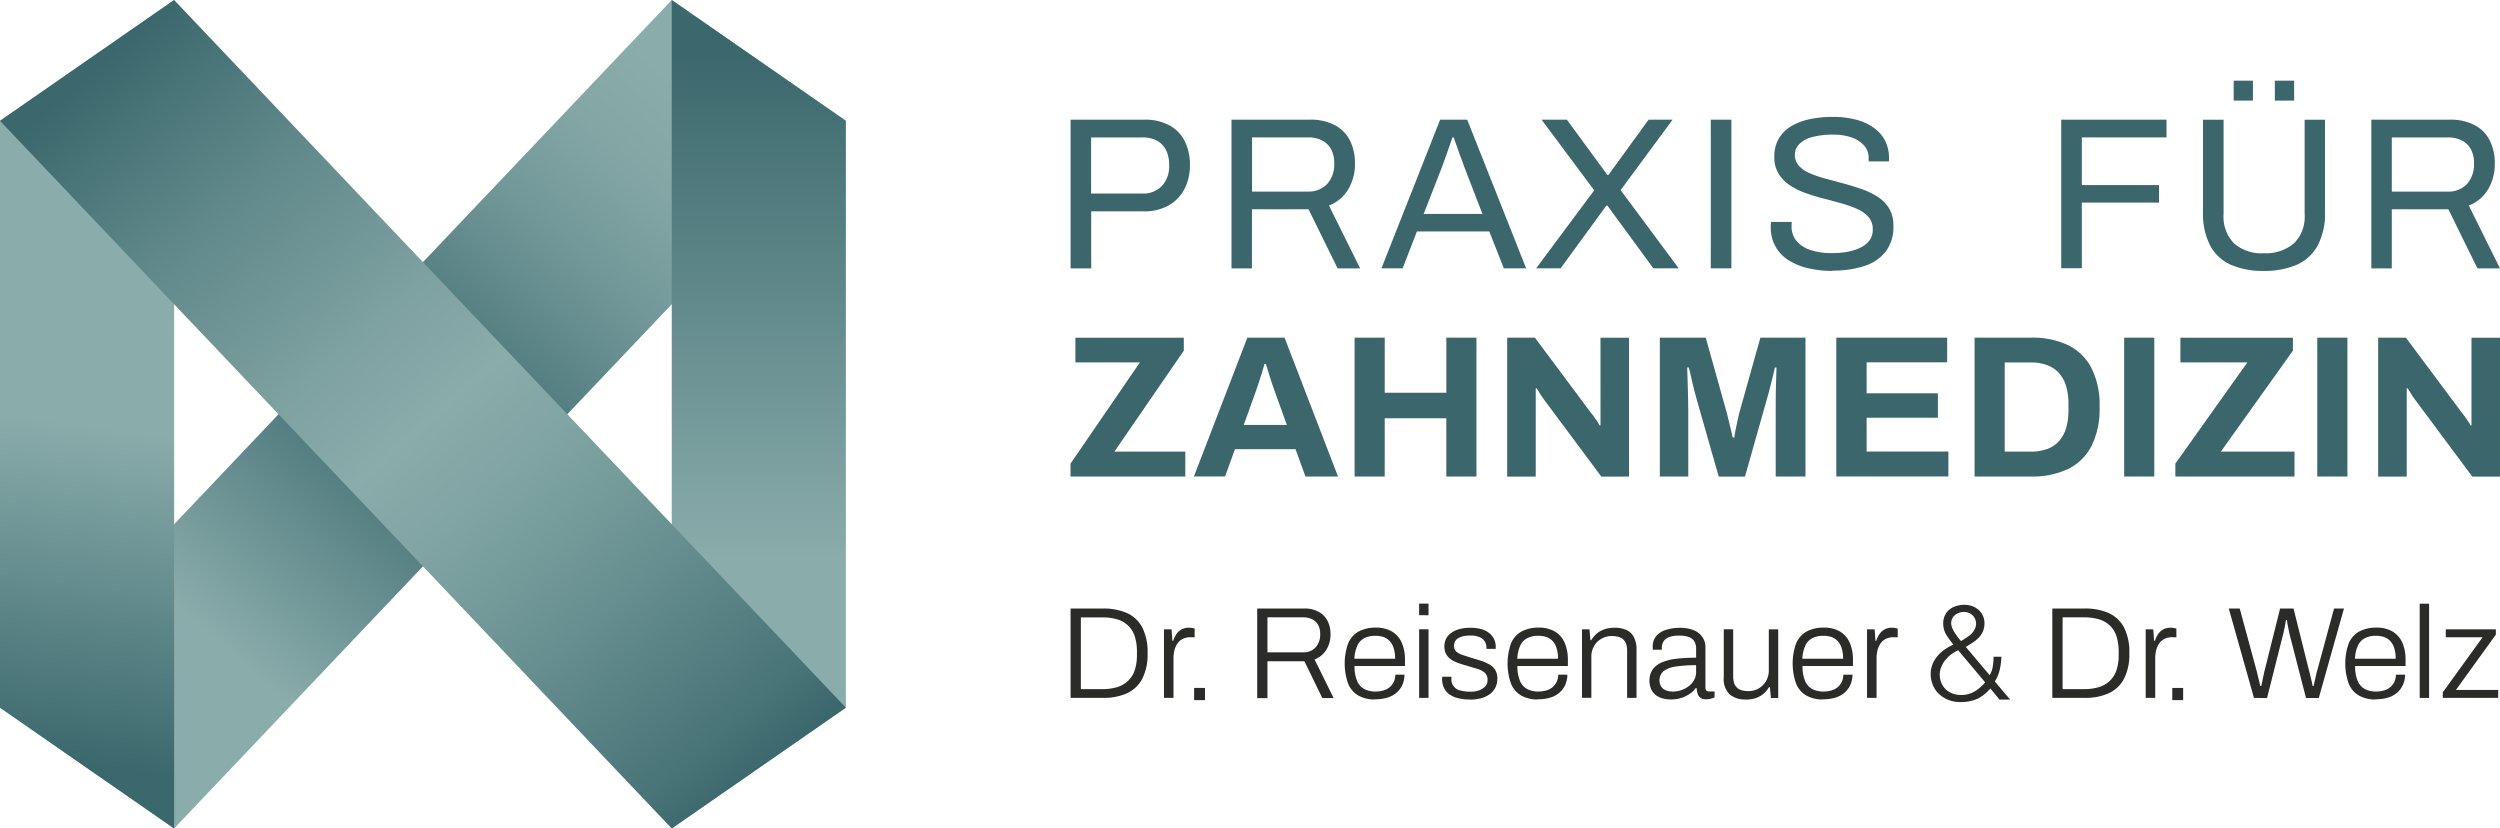 <?xml version="1.0" encoding="UTF-8"?>
<svg xmlns="http://www.w3.org/2000/svg" xmlns:xlink="http://www.w3.org/1999/xlink" width="267.903" height="88.782" viewBox="0 0 267.903 88.782">
  <defs>
    <linearGradient id="a" x1="0.074" y1="0.966" x2="0.93" y2="0.03" gradientUnits="objectBoundingBox">
      <stop offset="0.21" stop-color="#8aacab"></stop>
      <stop offset="0.5" stop-color="#3b686d"></stop>
      <stop offset="0.6" stop-color="#588184"></stop>
      <stop offset="0.71" stop-color="#739899"></stop>
      <stop offset="0.81" stop-color="#84a7a6"></stop>
      <stop offset="0.89" stop-color="#8aacab"></stop>
    </linearGradient>
    <linearGradient id="b" x1="0.486" y1="1.059" x2="0.519" y2="-0.078" gradientUnits="objectBoundingBox">
      <stop offset="0.12" stop-color="#3b686d"></stop>
      <stop offset="0.48" stop-color="#8aacab"></stop>
    </linearGradient>
    <linearGradient id="c" x1="0.5" y1="-0.136" x2="0.5" y2="1.547" xlink:href="#b"></linearGradient>
    <linearGradient id="d" x1="-0.163" y1="-0.242" x2="1.262" y2="1.352" gradientUnits="objectBoundingBox">
      <stop offset="0.2" stop-color="#3b686d"></stop>
      <stop offset="0.3" stop-color="#5f8789"></stop>
      <stop offset="0.41" stop-color="#7ea1a1"></stop>
      <stop offset="0.47" stop-color="#8aacab"></stop>
      <stop offset="0.52" stop-color="#81a5a4"></stop>
      <stop offset="0.6" stop-color="#6b9293"></stop>
      <stop offset="0.71" stop-color="#487377"></stop>
      <stop offset="0.74" stop-color="#3b686d"></stop>
    </linearGradient>
  </defs>
  <path d="M71.985,0,0,75.834,18.659,88.782,90.644,12.948Z" fill="url(#a)"></path>
  <path d="M18.659,0,0,12.948V75.834L18.659,88.782Z" fill="url(#b)"></path>
  <path d="M92.01,0l18.659,12.948V75.834L92.01,88.782Z" transform="translate(-20.025)" fill="url(#c)"></path>
  <path d="M18.659,0,90.644,75.834,71.985,88.782,0,12.948Z" fill="url(#d)"></path>
  <path d="M146.64,32.319V16.39h7.871a5.475,5.475,0,0,1,2.738.618,3.909,3.909,0,0,1,1.635,1.706,5.65,5.65,0,0,1,.548,2.535,5.475,5.475,0,0,1-.6,2.59,4.279,4.279,0,0,1-1.706,1.752,5.279,5.279,0,0,1-2.637.626h-5.641v6.11H146.64Zm2.206-8.011h5.5a2.763,2.763,0,0,0,2.081-.814,3.093,3.093,0,0,0,.775-2.23,3.551,3.551,0,0,0-.329-1.6,2.376,2.376,0,0,0-.954-1.009,3.109,3.109,0,0,0-1.58-.36h-5.5v6.016Z" transform="translate(-31.915 -3.567)" fill="#3b676c"></path>
  <path d="M168.676,32.319V16.39h8.379a5.544,5.544,0,0,1,2.707.595,3.773,3.773,0,0,1,1.612,1.651,5.346,5.346,0,0,1,.532,2.425,5.251,5.251,0,0,1-.743,2.832,4.141,4.141,0,0,1-2.042,1.7l3.341,6.736h-2.417L176.93,25.99h-6.063v6.337H168.66Zm2.206-8.223h5.969a2.716,2.716,0,0,0,2.081-.814,3.152,3.152,0,0,0,.751-2.23,3.092,3.092,0,0,0-.329-1.486,2.3,2.3,0,0,0-.954-.939,3.229,3.229,0,0,0-1.557-.336h-5.969V24.1Z" transform="translate(-36.707 -3.567)" fill="#3b676c"></path>
  <path d="M189.218,32.319l6.29-15.929h2.9l6.314,15.929H202.33l-1.557-3.951H193.02l-1.533,3.951H189.21Zm4.53-5.829h6.29L198.113,21.5c-.047-.141-.117-.336-.211-.579s-.2-.524-.305-.821-.219-.61-.329-.931-.211-.61-.305-.868h-.141c-.11.313-.235.665-.368,1.072s-.282.79-.415,1.174-.258.7-.352.962L193.74,26.5Z" transform="translate(-41.18 -3.567)" fill="#3b676c"></path>
  <path d="M210.41,32.319l6.22-8.356-5.641-7.573H213.7l4.342,5.922h.117l4.3-5.922h2.574l-5.57,7.55,6.22,8.379h-2.715l-4.921-6.713h-.117l-4.9,6.713Z" transform="translate(-45.794 -3.567)" fill="#3b676c"></path>
  <path d="M234.33,32.319V16.39h2.206V32.319Z" transform="translate(-51 -3.567)" fill="#3b676c"></path>
  <path d="M249.192,32.518a11.789,11.789,0,0,1-2.5-.258,6.931,6.931,0,0,1-2.128-.821,4.069,4.069,0,0,1-2.018-3.7c0-.078,0-.156.008-.235s.008-.156.008-.235h2.23c0,.047,0,.117-.008.219s-.008.188-.008.266a2.376,2.376,0,0,0,.555,1.58,3.3,3.3,0,0,0,1.541.962,7.329,7.329,0,0,0,2.238.313,10.458,10.458,0,0,0,1.174-.07,6.455,6.455,0,0,0,1.181-.243,4.538,4.538,0,0,0,1.025-.462,2.258,2.258,0,0,0,.72-.72,1.961,1.961,0,0,0,.266-1.056,1.933,1.933,0,0,0-.454-1.314,3.464,3.464,0,0,0-1.2-.861,11.944,11.944,0,0,0-1.682-.6c-.626-.18-1.275-.352-1.94-.524s-1.314-.368-1.94-.595a7.5,7.5,0,0,1-1.682-.837,4.033,4.033,0,0,1-1.2-1.244,3.379,3.379,0,0,1-.454-1.815,3.847,3.847,0,0,1,.407-1.792,3.7,3.7,0,0,1,1.2-1.338,6.184,6.184,0,0,1,1.987-.837,11.374,11.374,0,0,1,2.715-.289,9.582,9.582,0,0,1,2.331.266,5.97,5.97,0,0,1,1.9.814,3.973,3.973,0,0,1,1.291,1.385,4.053,4.053,0,0,1,.462,2.018v.282h-2.183v-.352a1.988,1.988,0,0,0-.485-1.346,3.173,3.173,0,0,0-1.338-.861,5.631,5.631,0,0,0-1.917-.305,8.473,8.473,0,0,0-2.324.266,2.925,2.925,0,0,0-1.385.767,1.632,1.632,0,0,0-.454,1.127,1.685,1.685,0,0,0,.454,1.2,3.277,3.277,0,0,0,1.2.8,12.64,12.64,0,0,0,1.7.571c.634.172,1.283.344,1.94.524s1.3.383,1.925.6a7.979,7.979,0,0,1,1.7.837,3.886,3.886,0,0,1,1.2,1.252,3.565,3.565,0,0,1,.438,1.846,4.327,4.327,0,0,1-.837,2.754,4.713,4.713,0,0,1-2.3,1.541,10.629,10.629,0,0,1-3.388.485Z" transform="translate(-52.789 -3.484)" fill="#3b676c"></path>
  <path d="M282.33,32.319V16.39h11.282v1.9h-9.075V23.4h8.27v1.878h-8.27v7.033H282.33Z" transform="translate(-61.446 -3.567)" fill="#3b676c"></path>
  <path d="M308.244,31.438a8.561,8.561,0,0,1-3.482-.649,4.614,4.614,0,0,1-2.238-2.058,7.423,7.423,0,0,1-.775-3.607V15.236h2.206V25.359a4.078,4.078,0,0,0,1.127,3.137,4.487,4.487,0,0,0,3.169,1.048,4.694,4.694,0,0,0,3.231-1.048,4.007,4.007,0,0,0,1.158-3.137V15.236h2.183v9.889a7.309,7.309,0,0,1-.79,3.607,4.737,4.737,0,0,1-2.261,2.058,8.756,8.756,0,0,1-3.521.649Zm-3.208-18.252V11.05H307.1v2.136Zm4.413,0V11.05h2.065v2.136Z" transform="translate(-65.673 -2.405)" fill="#3b676c"></path>
  <path d="M324.8,32.319V16.39h8.379a5.543,5.543,0,0,1,2.707.595,3.773,3.773,0,0,1,1.612,1.651,5.346,5.346,0,0,1,.532,2.425,5.251,5.251,0,0,1-.743,2.832,4.141,4.141,0,0,1-2.042,1.7l3.341,6.736h-2.417l-3.114-6.337h-6.063v6.337H324.78ZM327,24.1h5.969a2.716,2.716,0,0,0,2.081-.814,3.152,3.152,0,0,0,.751-2.23,3.092,3.092,0,0,0-.329-1.486,2.3,2.3,0,0,0-.954-.939,3.229,3.229,0,0,0-1.557-.336h-5.969V24.1Z" transform="translate(-70.685 -3.567)" fill="#3b676c"></path>
  <path d="M146.63,61.133V59.748L154.07,48.9h-6.916V46.26h11.618v1.385l-7.44,10.82h7.6v2.668Z" transform="translate(-31.913 -10.068)" fill="#3b676c"></path>
  <path d="M163.53,61.13l5.727-14.88h3.99l5.727,14.88h-3.489L174.42,58.2h-6.486l-1.064,2.926H163.53Zm5.336-5.531h4.624l-1.322-3.669c-.055-.156-.125-.352-.2-.571s-.164-.477-.25-.751-.172-.548-.25-.814-.156-.509-.227-.728H171.1q-.106.411-.282.962c-.117.368-.235.72-.344,1.064s-.211.618-.282.837L168.874,55.6Z" transform="translate(-35.591 -10.066)" fill="#3b676c"></path>
  <path d="M185.54,61.13V46.25h3.231v5.9h6.6v-5.9H198.6V61.13h-3.231V54.887h-6.6V61.13H185.54Z" transform="translate(-40.381 -10.066)" fill="#3b676c"></path>
  <path d="M206.44,61.13V46.25h2.973l5.985,8.027q.129.153.329.422c.133.18.25.36.368.532a2.216,2.216,0,0,1,.235.415h.11V46.258H219.5v14.88h-2.973l-6.118-8.223c-.149-.2-.3-.422-.454-.673s-.274-.43-.344-.563h-.11v9.459H206.44Z" transform="translate(-44.93 -10.066)" fill="#3b676c"></path>
  <path d="M227.35,61.13V46.25h4.921l2.128,7.612c.086.274.172.6.258.978s.18.751.274,1.119.172.7.227.986h.172c.031-.243.078-.54.149-.876s.149-.7.235-1.1.18-.767.282-1.127l2.128-7.589h4.835v14.88h-3.192V54.089c0-.649,0-1.307.008-1.964s.023-1.236.047-1.721.031-.806.031-.954h-.172c-.031.156-.094.454-.2.876s-.227.876-.344,1.353-.235.892-.336,1.236l-2.324,8.223h-2.816l-2.339-8.2c-.086-.305-.188-.665-.289-1.072s-.211-.837-.305-1.283-.188-.821-.274-1.142h-.172c.016.391.031.861.047,1.4s.031,1.1.047,1.666.023,1.1.023,1.573V61.13h-3.036Z" transform="translate(-49.481 -10.066)" fill="#3b676c"></path>
  <path d="M251.52,61.13V46.25H263.4v2.644h-8.629v3.317h7.636v2.621h-7.636v3.622h8.762v2.668H251.52Z" transform="translate(-54.741 -10.066)" fill="#3b676c"></path>
  <path d="M270.46,61.13V46.25h6.071a8.806,8.806,0,0,1,3.951.806,5.554,5.554,0,0,1,2.5,2.441,8.822,8.822,0,0,1,.876,4.193,8.788,8.788,0,0,1-.876,4.186,5.61,5.61,0,0,1-2.5,2.449,8.913,8.913,0,0,1-3.951.806H270.46Zm3.231-2.668h2.816a4.993,4.993,0,0,0,1.737-.282,3.155,3.155,0,0,0,1.26-.837,3.69,3.69,0,0,0,.759-1.385,6.584,6.584,0,0,0,.258-1.94v-.649a6.584,6.584,0,0,0-.258-1.94,3.69,3.69,0,0,0-.759-1.385,3.254,3.254,0,0,0-1.26-.845,4.814,4.814,0,0,0-1.737-.289h-2.816v9.568Z" transform="translate(-58.863 -10.066)" fill="#3b676c"></path>
  <path d="M290.95,61.13V46.25h3.231V61.13Z" transform="translate(-63.322 -10.066)" fill="#3b676c"></path>
  <path d="M297.958,61.133V59.748L305.68,48.9H298.5V46.26h12.056v1.385l-7.722,10.82h7.894v2.668H297.95Z" transform="translate(-64.846 -10.068)" fill="#3b676c"></path>
  <path d="M317.4,61.13V46.25h3.231V61.13Z" transform="translate(-69.079 -10.066)" fill="#3b676c"></path>
  <path d="M325.74,61.13V46.25h2.973l5.985,8.027q.129.153.329.422c.133.18.25.36.368.532a2.216,2.216,0,0,1,.235.415h.11V46.258H338.8v14.88h-2.973l-6.118-8.223c-.149-.2-.3-.422-.454-.673s-.274-.43-.344-.563h-.11v9.459H325.74Z" transform="translate(-70.894 -10.066)" fill="#3b676c"></path>
  <path d="M146.64,92.934V83.35h3.45a6.192,6.192,0,0,1,2.605.493,3.45,3.45,0,0,1,1.635,1.549,5.824,5.824,0,0,1,.563,2.746,5.723,5.723,0,0,1-.563,2.723,3.483,3.483,0,0,1-1.635,1.565,6.069,6.069,0,0,1-2.605.5h-3.45Zm1.1-.947h2.308a5.431,5.431,0,0,0,1.533-.2,3.057,3.057,0,0,0,1.174-.642A2.791,2.791,0,0,0,153.5,90a5.129,5.129,0,0,0,.25-1.69v-.3a5.311,5.311,0,0,0-.25-1.729,2.726,2.726,0,0,0-.735-1.142A2.874,2.874,0,0,0,151.6,84.5a5.505,5.505,0,0,0-1.549-.2h-2.308v7.683Z" transform="translate(-31.915 -18.14)" fill="#2b2c28"></path>
  <path d="M159.43,93.506V86.152h.814l.086,1.228h.094a2.469,2.469,0,0,1,.3-.657,1.646,1.646,0,0,1,.532-.532,1.584,1.584,0,0,1,.853-.211,2.466,2.466,0,0,1,.36.031c.11.023.2.047.25.063V87h-.43a1.838,1.838,0,0,0-.837.172,1.514,1.514,0,0,0-.571.493,2.248,2.248,0,0,0-.329.735,3.458,3.458,0,0,0-.1.861v4.233h-1.009Z" transform="translate(-34.698 -18.713)" fill="#2b2c28"></path>
  <path d="M163.56,95.537V94.23h1.166v1.307Z" transform="translate(-35.597 -20.508)" fill="#2b2c28"></path>
  <path d="M172.2,92.934V83.35h5.031a3.078,3.078,0,0,1,1.573.36,2.335,2.335,0,0,1,.939.97,3,3,0,0,1,.313,1.4,3.071,3.071,0,0,1-.469,1.729,2.574,2.574,0,0,1-1.236,1l2.042,4.139h-1.213l-1.917-3.943H173.3V92.95h-1.1Zm1.1-4.89h3.818a1.716,1.716,0,0,0,1.338-.524,2.029,2.029,0,0,0,.493-1.447,1.946,1.946,0,0,0-.211-.947,1.5,1.5,0,0,0-.618-.61,2.164,2.164,0,0,0-1.009-.219H173.3v3.748Z" transform="translate(-37.478 -18.14)" fill="#2b2c28"></path>
  <path d="M187.435,93.668a3.57,3.57,0,0,1-1.776-.415,2.6,2.6,0,0,1-1.1-1.267,6.464,6.464,0,0,1,0-4.342,2.6,2.6,0,0,1,1.119-1.26,3.769,3.769,0,0,1,1.846-.415,3.307,3.307,0,0,1,1.713.407,2.6,2.6,0,0,1,1.048,1.174,4.527,4.527,0,0,1,.36,1.885v.642h-5.406a3.988,3.988,0,0,0,.266,1.58,1.782,1.782,0,0,0,.759.884,2.514,2.514,0,0,0,1.22.274,2.807,2.807,0,0,0,.931-.141,1.8,1.8,0,0,0,.657-.383,1.743,1.743,0,0,0,.4-.579,1.787,1.787,0,0,0,.141-.7h.978a2.662,2.662,0,0,1-.2,1.025,2.42,2.42,0,0,1-.587.845,2.624,2.624,0,0,1-.97.563,4.305,4.305,0,0,1-1.385.2ZM185.228,89.3h4.358a3.542,3.542,0,0,0-.164-1.166,1.947,1.947,0,0,0-.438-.751,1.68,1.68,0,0,0-.665-.415,2.69,2.69,0,0,0-.861-.125,2.5,2.5,0,0,0-1.174.258,1.678,1.678,0,0,0-.751.806,3.9,3.9,0,0,0-.313,1.4Z" transform="translate(-40.085 -18.711)" fill="#2b2c28"></path>
  <path d="M194.38,83.924V82.68h1.009v1.244Zm0,8.856V85.426h1.009V92.78Z" transform="translate(-42.305 -17.995)" fill="#2b2c28"></path>
  <path d="M200.487,93.673a4.859,4.859,0,0,1-1.283-.149,2.7,2.7,0,0,1-.931-.43,1.807,1.807,0,0,1-.555-.688,2.21,2.21,0,0,1-.188-.939v-.117a.3.3,0,0,1,.016-.117h.994a.813.813,0,0,0-.016.117v.094a1.2,1.2,0,0,0,.978,1.267,3.972,3.972,0,0,0,1.064.125,2.673,2.673,0,0,0,.931-.149,1.647,1.647,0,0,0,.657-.422,1,1,0,0,0,.243-.688.965.965,0,0,0-.313-.782,2.276,2.276,0,0,0-.814-.415c-.336-.1-.688-.2-1.048-.313-.3-.086-.595-.172-.884-.274a3.492,3.492,0,0,1-.79-.368,1.709,1.709,0,0,1-.563-.571,1.681,1.681,0,0,1-.211-.884,1.765,1.765,0,0,1,.188-.821,1.714,1.714,0,0,1,.548-.618,2.742,2.742,0,0,1,.876-.4,4.469,4.469,0,0,1,1.174-.141,4.132,4.132,0,0,1,1.244.164,2.3,2.3,0,0,1,.837.454A1.819,1.819,0,0,1,203.273,88v.25h-.994v-.18a1.174,1.174,0,0,0-.149-.571,1.233,1.233,0,0,0-.516-.477,2.383,2.383,0,0,0-1.1-.2,3.034,3.034,0,0,0-.751.078,1.844,1.844,0,0,0-.532.219.894.894,0,0,0-.321.344.989.989,0,0,0-.1.469.775.775,0,0,0,.258.626,2.133,2.133,0,0,0,.681.352c.282.094.579.188.892.289s.642.188.97.3a5.336,5.336,0,0,1,.915.376,1.835,1.835,0,0,1,.673.595,1.732,1.732,0,0,1,.25.97,2.083,2.083,0,0,1-.227.986,1.977,1.977,0,0,1-.618.7,2.752,2.752,0,0,1-.931.422,4.621,4.621,0,0,1-1.166.141Z" transform="translate(-42.991 -18.715)" fill="#2b2c28"></path>
  <path d="M209.745,93.668a3.57,3.57,0,0,1-1.776-.415,2.6,2.6,0,0,1-1.1-1.267,6.463,6.463,0,0,1,0-4.342,2.6,2.6,0,0,1,1.119-1.26,3.769,3.769,0,0,1,1.846-.415,3.307,3.307,0,0,1,1.713.407,2.6,2.6,0,0,1,1.048,1.174,4.527,4.527,0,0,1,.36,1.885v.642h-5.406a3.988,3.988,0,0,0,.266,1.58,1.782,1.782,0,0,0,.759.884,2.514,2.514,0,0,0,1.22.274,2.807,2.807,0,0,0,.931-.141,1.8,1.8,0,0,0,.657-.383,1.744,1.744,0,0,0,.4-.579,1.787,1.787,0,0,0,.141-.7h.978a2.662,2.662,0,0,1-.2,1.025,2.42,2.42,0,0,1-.587.845,2.624,2.624,0,0,1-.97.563,4.306,4.306,0,0,1-1.385.2ZM207.538,89.3H211.9a3.542,3.542,0,0,0-.164-1.166,1.947,1.947,0,0,0-.438-.751,1.68,1.68,0,0,0-.665-.415,2.69,2.69,0,0,0-.861-.125,2.5,2.5,0,0,0-1.174.258,1.678,1.678,0,0,0-.751.806,3.9,3.9,0,0,0-.313,1.4Z" transform="translate(-44.941 -18.711)" fill="#2b2c28"></path>
  <path d="M216.686,93.506V86.152h.8l.1,1.158h.094a2.774,2.774,0,0,1,.7-.79,2.658,2.658,0,0,1,.845-.415,3.545,3.545,0,0,1,.97-.125,3.061,3.061,0,0,1,1.22.227,1.682,1.682,0,0,1,.814.751,2.855,2.855,0,0,1,.3,1.408V93.5h-1.009V88.468a2.081,2.081,0,0,0-.125-.8,1.2,1.2,0,0,0-.352-.485,1.3,1.3,0,0,0-.524-.243,2.94,2.94,0,0,0-.665-.07,2.169,2.169,0,0,0-1.056.274,2.124,2.124,0,0,0-.806.775,2.326,2.326,0,0,0-.305,1.228v4.342H216.67Z" transform="translate(-47.156 -18.713)" fill="#2b2c28"></path>
  <path d="M228.264,93.673a3.484,3.484,0,0,1-.853-.1,2.187,2.187,0,0,1-.751-.336,1.655,1.655,0,0,1-.524-.626,2.089,2.089,0,0,1-.2-.962,2,2,0,0,1,.368-1.236,2.439,2.439,0,0,1,1.041-.751,5.858,5.858,0,0,1,1.588-.368,19.518,19.518,0,0,1,2-.1v-.939a1.6,1.6,0,0,0-.164-.759,1.118,1.118,0,0,0-.555-.493,2.883,2.883,0,0,0-1.127-.172,2.737,2.737,0,0,0-1.1.18,1.077,1.077,0,0,0-.563.469,1.255,1.255,0,0,0-.164.634v.227h-.962a.863.863,0,0,1-.016-.141v-.164a1.737,1.737,0,0,1,.36-1.142,2.188,2.188,0,0,1,1.033-.673,4.863,4.863,0,0,1,1.533-.227,3.79,3.79,0,0,1,1.479.258,2.074,2.074,0,0,1,.923.735,1.96,1.96,0,0,1,.321,1.142v4.217a.5.5,0,0,0,.1.368.385.385,0,0,0,.289.1h.587v.642a4.087,4.087,0,0,1-.438.141,1.92,1.92,0,0,1-.485.055.977.977,0,0,1-.579-.156.825.825,0,0,1-.305-.43,2.8,2.8,0,0,1-.117-.618h-.094a2.569,2.569,0,0,1-.681.649,3.645,3.645,0,0,1-.9.422,3.771,3.771,0,0,1-1.048.149Zm.211-.853a2.676,2.676,0,0,0,.892-.156,2.8,2.8,0,0,0,.782-.422,2.126,2.126,0,0,0,.563-.649,1.691,1.691,0,0,0,.219-.837V90a14.047,14.047,0,0,0-2.175.141,2.854,2.854,0,0,0-1.314.493,1.328,1.328,0,0,0-.25,1.666,1.086,1.086,0,0,0,.524.4,2.1,2.1,0,0,0,.751.125Z" transform="translate(-49.174 -18.715)" fill="#2b2c28"></path>
  <path d="M238.441,93.716a2.586,2.586,0,0,1-1.69-.532,2.288,2.288,0,0,1-.642-1.862V86.19h1.009v5.031a2.081,2.081,0,0,0,.125.8,1.2,1.2,0,0,0,.352.485,1.3,1.3,0,0,0,.524.243,2.848,2.848,0,0,0,.649.07,2.169,2.169,0,0,0,1.056-.274,2.2,2.2,0,0,0,.806-.782,2.336,2.336,0,0,0,.305-1.22V86.2h1.009v7.354h-.782l-.11-1.158h-.1a2.767,2.767,0,0,1-.688.79,2.619,2.619,0,0,1-.837.415,3.545,3.545,0,0,1-.97.125Z" transform="translate(-51.387 -18.758)" fill="#2b2c28"></path>
  <path d="M248.795,93.668a3.57,3.57,0,0,1-1.776-.415,2.6,2.6,0,0,1-1.1-1.267,6.463,6.463,0,0,1,0-4.342,2.6,2.6,0,0,1,1.119-1.26,3.769,3.769,0,0,1,1.846-.415,3.307,3.307,0,0,1,1.713.407,2.6,2.6,0,0,1,1.048,1.174,4.527,4.527,0,0,1,.36,1.885v.642H246.6a3.988,3.988,0,0,0,.266,1.58,1.782,1.782,0,0,0,.759.884,2.514,2.514,0,0,0,1.22.274,2.807,2.807,0,0,0,.931-.141,1.8,1.8,0,0,0,.657-.383,1.744,1.744,0,0,0,.4-.579,1.787,1.787,0,0,0,.141-.7h.978a2.662,2.662,0,0,1-.2,1.025,2.42,2.42,0,0,1-.587.845,2.624,2.624,0,0,1-.97.563,4.306,4.306,0,0,1-1.385.2ZM246.588,89.3h4.358a3.542,3.542,0,0,0-.164-1.166,1.947,1.947,0,0,0-.438-.751,1.68,1.68,0,0,0-.665-.415,2.69,2.69,0,0,0-.861-.125,2.5,2.5,0,0,0-1.174.258,1.678,1.678,0,0,0-.751.806,3.9,3.9,0,0,0-.313,1.4Z" transform="translate(-53.439 -18.711)" fill="#2b2c28"></path>
  <path d="M255.73,93.506V86.152h.814l.086,1.228h.094a2.467,2.467,0,0,1,.3-.657,1.646,1.646,0,0,1,.532-.532,1.584,1.584,0,0,1,.853-.211,2.466,2.466,0,0,1,.36.031c.11.023.2.047.25.063V87h-.43a1.838,1.838,0,0,0-.837.172,1.514,1.514,0,0,0-.571.493,2.248,2.248,0,0,0-.329.735,3.456,3.456,0,0,0-.1.861v4.233h-1.009Z" transform="translate(-55.657 -18.713)" fill="#2b2c28"></path>
  <path d="M281.11,92.934V83.35h3.45a6.192,6.192,0,0,1,2.605.493,3.45,3.45,0,0,1,1.635,1.549,5.824,5.824,0,0,1,.563,2.746,5.723,5.723,0,0,1-.563,2.723,3.483,3.483,0,0,1-1.635,1.565,6.069,6.069,0,0,1-2.605.5h-3.45Zm1.1-.947h2.308a5.431,5.431,0,0,0,1.533-.2,3.057,3.057,0,0,0,1.174-.642A2.79,2.79,0,0,0,287.971,90a5.129,5.129,0,0,0,.25-1.69v-.3a5.311,5.311,0,0,0-.25-1.729,2.726,2.726,0,0,0-.735-1.142,2.874,2.874,0,0,0-1.166-.642,5.505,5.505,0,0,0-1.549-.2h-2.308v7.683Z" transform="translate(-61.181 -18.14)" fill="#2b2c28"></path>
  <path d="M293.9,93.506V86.152h.814l.086,1.228h.094a2.469,2.469,0,0,1,.3-.657,1.646,1.646,0,0,1,.532-.532,1.584,1.584,0,0,1,.853-.211,2.466,2.466,0,0,1,.36.031c.11.023.2.047.25.063V87h-.43a1.838,1.838,0,0,0-.837.172,1.514,1.514,0,0,0-.571.493,2.247,2.247,0,0,0-.329.735,3.456,3.456,0,0,0-.1.861v4.233h-1.009Z" transform="translate(-63.965 -18.713)" fill="#2b2c28"></path>
  <path d="M297.54,95.537V94.23h1.166v1.307Z" transform="translate(-64.757 -20.508)" fill="#2b2c28"></path>
  <path d="M307.979,92.934l-2.7-9.584h1.174l1.792,6.611c.031.11.07.274.117.477s.1.415.156.626.094.407.133.587h.11c.031-.133.055-.274.094-.43s.063-.313.1-.477.063-.305.094-.446.055-.25.078-.336l1.651-6.611h1.44l1.651,6.611a4.893,4.893,0,0,1,.125.477c.047.2.094.415.149.626a4.847,4.847,0,0,1,.117.587h.11c.031-.133.063-.274.094-.43s.078-.313.11-.469.07-.305.1-.446a2.918,2.918,0,0,1,.094-.344l1.792-6.611h1.064l-2.7,9.584h-1.369l-1.706-6.611q-.059-.211-.117-.516c-.039-.2-.086-.415-.125-.634s-.078-.415-.1-.579h-.1c-.031.164-.063.36-.1.579s-.086.43-.133.634-.086.376-.125.516l-1.666,6.611Z" transform="translate(-66.441 -18.14)" fill="#2b2c28"></path>
  <path d="M324.485,93.668a3.57,3.57,0,0,1-1.776-.415,2.6,2.6,0,0,1-1.1-1.267,6.464,6.464,0,0,1,0-4.342,2.6,2.6,0,0,1,1.119-1.26,3.769,3.769,0,0,1,1.846-.415,3.307,3.307,0,0,1,1.713.407,2.6,2.6,0,0,1,1.048,1.174,4.528,4.528,0,0,1,.36,1.885v.642h-5.406a3.988,3.988,0,0,0,.266,1.58,1.782,1.782,0,0,0,.759.884,2.514,2.514,0,0,0,1.22.274,2.807,2.807,0,0,0,.931-.141,1.8,1.8,0,0,0,.657-.383,1.744,1.744,0,0,0,.4-.579,1.787,1.787,0,0,0,.141-.7h.978a2.662,2.662,0,0,1-.2,1.025,2.42,2.42,0,0,1-.587.845,2.623,2.623,0,0,1-.97.563,4.306,4.306,0,0,1-1.385.2ZM322.278,89.3h4.358a3.542,3.542,0,0,0-.164-1.166,1.947,1.947,0,0,0-.438-.751,1.68,1.68,0,0,0-.665-.415,2.69,2.69,0,0,0-.861-.125,2.5,2.5,0,0,0-1.174.258,1.678,1.678,0,0,0-.751.806,3.9,3.9,0,0,0-.313,1.4Z" transform="translate(-69.913 -18.711)" fill="#2b2c28"></path>
  <path d="M331.43,92.79V82.69h1.009v10.1H331.43Z" transform="translate(-72.133 -17.997)" fill="#2b2c28"></path>
  <path d="M334.59,93.554v-.6l4.264-5.9h-3.943V86.2h5.367v.571L336,92.694h4.53v.853H334.59Z" transform="translate(-72.82 -18.761)" fill="#2b2c28"></path>
  <path d="M270.764,90.384a2.505,2.505,0,0,0,.344-.954,6.32,6.32,0,0,0,.078-1.025h.845a7.549,7.549,0,0,1-.18,1.377,3.809,3.809,0,0,1-.532,1.275l1.651,1.948h-1.142l-.986-1.2a4.079,4.079,0,0,1-1.424,1.127,4.346,4.346,0,0,1-1.784.336,3.41,3.41,0,0,1-1.244-.219,3.284,3.284,0,0,1-1.009-.61,2.8,2.8,0,0,1-.681-.954,3.007,3.007,0,0,1-.25-1.236,2.678,2.678,0,0,1,.2-1.041,3.244,3.244,0,0,1,.532-.876,3.834,3.834,0,0,1,.767-.7,6.381,6.381,0,0,1,.931-.532,8.3,8.3,0,0,1-.751-1.033,2.31,2.31,0,0,1-.336-1.236,1.978,1.978,0,0,1,.18-.853,1.865,1.865,0,0,1,.493-.626,2.022,2.022,0,0,1,.728-.383,2.946,2.946,0,0,1,.884-.125,2.371,2.371,0,0,1,.861.156,2.084,2.084,0,0,1,.681.422,1.929,1.929,0,0,1,.438.626,1.9,1.9,0,0,1,.156.751,2.2,2.2,0,0,1-.164.884,2.233,2.233,0,0,1-.438.665,3.932,3.932,0,0,1-.642.532c-.243.156-.5.321-.759.477l2.551,3.02Zm-3.372-2.668a4.608,4.608,0,0,0-.782.469,3.266,3.266,0,0,0-.618.61,3.064,3.064,0,0,0-.415.728,2.163,2.163,0,0,0-.156.8,2.236,2.236,0,0,0,.18.908,2.018,2.018,0,0,0,.477.681,2.093,2.093,0,0,0,.72.438,2.6,2.6,0,0,0,.908.156,2.771,2.771,0,0,0,1.447-.376,4.461,4.461,0,0,0,1.134-.978l-2.895-3.442Zm1.807-2.324a1.25,1.25,0,0,0-.516-1.612,1.331,1.331,0,0,0-.681-.172,1.577,1.577,0,0,0-.509.086,1.3,1.3,0,0,0-.43.243,1.143,1.143,0,0,0-.305.383,1.1,1.1,0,0,0-.11.509,1.377,1.377,0,0,0,.11.493,3.051,3.051,0,0,0,.274.524c.11.172.227.329.344.485s.227.289.321.4c.282-.172.563-.352.853-.555a1.838,1.838,0,0,0,.642-.782Z" transform="translate(-57.555 -18.032)" fill="#2b2c28"></path>
</svg>
